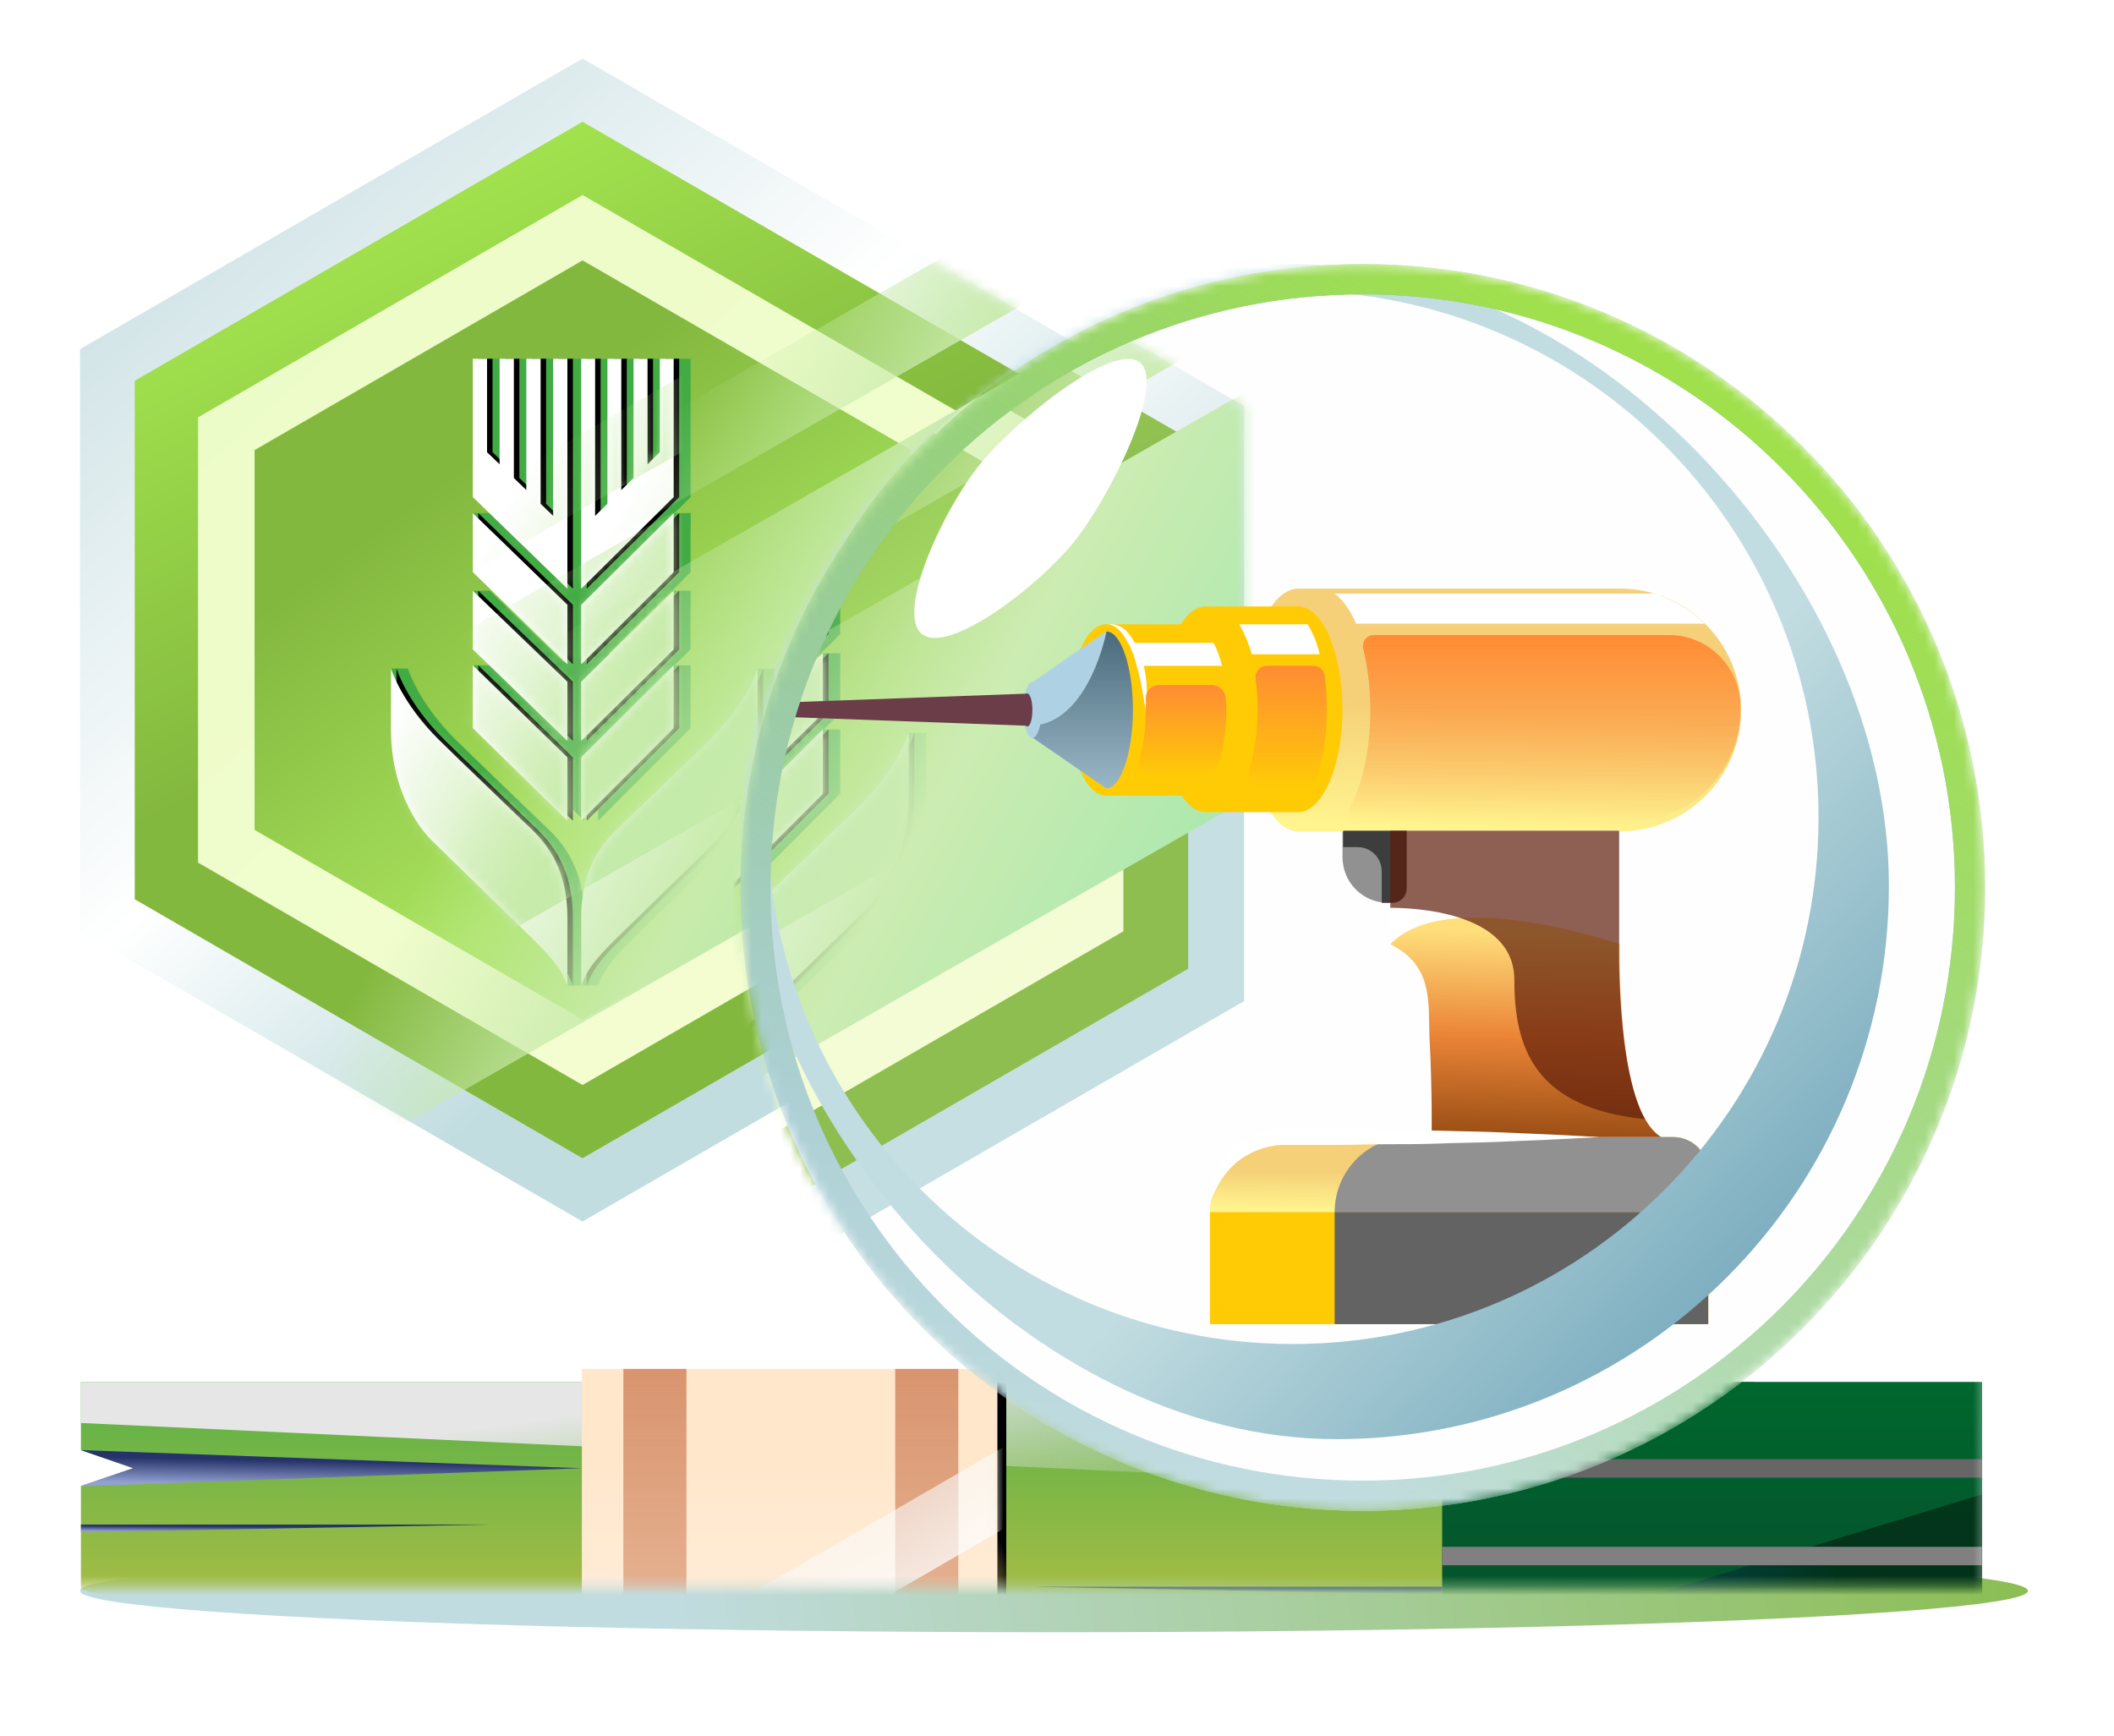 <svg width="218" height="179" viewBox="0 0 218 179" fill="none" xmlns="http://www.w3.org/2000/svg">
<path d="M8.254 36.003L8.254 95.999L60.066 125.965L111.943 95.999L111.943 36.003L60.066 6.037L8.254 36.003Z" fill="url(#paint0_linear_27591_147388)"/>
<path d="M13.895 39.264L13.895 92.735L60.071 119.441L106.306 92.735L106.306 39.264L60.071 12.558L13.895 39.264Z" fill="url(#paint1_linear_27591_147388)"/>
<g filter="url(#filter0_f_27591_147388)">
<path d="M20.422 43.04L20.422 88.956L60.074 111.889L99.776 88.956L99.776 43.04L60.074 20.107L20.422 43.04Z" fill="url(#paint2_linear_27591_147388)"/>
</g>
<g filter="url(#filter1_f_27591_147388)">
<path d="M26.254 46.415L26.254 85.581L60.077 105.143L93.943 85.581L93.943 46.415L60.077 26.853L26.254 46.415Z" fill="url(#paint3_linear_27591_147388)"/>
</g>
<g style="mix-blend-mode:screen">
<path fill-rule="evenodd" clip-rule="evenodd" d="M57.494 51.173H58.187V52.621L57.494 51.953V51.173ZM51.97 46.633L52.458 47.102V36.998H53.264H54.736H56.02H57.494H58.788H60.256H61.681H63.114H64.383H65.814H67.078H68.52H69.784H70.901H71.216V51.263L69.556 52.907H71.224V54.598H71.216V58.999L62.892 67.296V69.115L69.501 62.609H69.304V60.919H71.224V62.609H71.216V66.963L69.552 68.61H71.216H71.224V70.3H71.216V75.087L61.681 84.636V78.103L61.919 77.867H60.011L60.256 78.105V84.636L50.502 75.084V68.61L58.187 76.091V74.397L50.502 66.962V60.921L58.187 68.315V66.488L50.502 59.002V52.916L58.187 60.364V58.705L50.502 51.262V47.332H49.481V36.998H50.502H51.163H51.97V46.633ZM63.114 53.199V51.173H64.383V51.949L63.114 53.199ZM62.892 61.169V59.509L69.304 53.156V54.598H69.519L62.892 61.169ZM62.892 76.898V75.2L69.304 68.855V70.3H69.518L62.892 76.898ZM42.062 72.743V75.235C42.062 81.26 44.713 85.127 46.235 86.637L47.105 87.485C49.601 89.917 56.205 96.355 56.312 96.462C57.286 97.405 57.983 98.129 58.504 98.738V101.635H60.251L60.254 101.642V101.635H61.677V97.746H60.254V94.659C60.254 88.956 57.578 86.453 55.872 84.858C55.717 84.712 55.569 84.574 55.433 84.442C53.948 83.005 52.653 81.76 51.503 80.654L51.503 80.654L51.503 80.654C49.701 78.921 48.258 77.533 47.002 76.291C43.092 72.418 42.062 68.93 42.062 68.93V68.942H40.336V72.743H42.062ZM79.878 75.235V68.93C79.878 68.93 79.868 68.962 79.847 69.024V68.964H78.084V72.468C77.34 73.603 76.318 74.923 74.937 76.291C73.681 77.533 72.238 78.921 70.436 80.654L70.436 80.654C69.287 81.76 67.992 83.005 66.506 84.442C66.37 84.574 66.222 84.712 66.067 84.858C64.361 86.453 61.685 88.956 61.685 94.659V101.642C62.313 100.09 62.806 99.191 65.627 96.462C65.734 96.355 72.331 89.925 74.829 87.49L74.836 87.483L75.704 86.637C77.226 85.127 79.878 81.26 79.878 75.235ZM48.818 68.61H50.501V70.3H48.818V68.61ZM48.818 60.919H50.501V62.609H48.818V60.919ZM48.818 52.907H50.501V54.598H48.818V52.907Z" fill="#42AB44"/>
<path fill-rule="evenodd" clip-rule="evenodd" d="M57.61 53.201L56.316 51.953V36.998H54.842V50.536L53.558 49.292V36.998H52.086V47.876L50.792 46.633V36.998H49.324V51.262L59.078 60.708V36.998H57.61V53.201ZM70.038 58.999L60.503 68.503V62.37L70.038 52.916V58.999ZM70.038 75.087L60.503 84.636V78.103L70.038 68.61V75.087ZM70.038 66.963L60.503 76.398V70.307L70.038 60.921V66.963ZM49.324 75.084L59.078 84.636V78.105L49.324 68.61V75.084ZM67.342 47.877L68.606 46.634V36.998H70.038V51.263L60.503 60.708V36.998H61.936V53.199L63.205 51.949V36.998H64.636V50.537L65.9 49.297V36.998H67.342V47.877ZM49.324 59.002L59.078 68.503V62.37L49.324 52.916V59.002ZM59.078 76.398L49.324 66.962V60.921L59.078 70.306V76.398ZM40.887 68.93V75.235C40.887 81.26 43.538 85.127 45.06 86.637L45.93 87.485C48.426 89.917 55.031 96.355 55.137 96.462C57.958 99.191 58.451 100.09 59.079 101.642V94.659C59.079 88.956 56.403 86.453 54.697 84.858C54.542 84.712 54.395 84.574 54.258 84.442C52.773 83.005 51.478 81.76 50.329 80.654L50.329 80.654C48.526 78.921 47.083 77.533 45.827 76.291C41.917 72.418 40.887 68.93 40.887 68.93ZM78.695 75.235V68.93C78.695 68.93 77.664 72.418 73.754 76.291C72.498 77.533 71.055 78.921 69.253 80.654C68.103 81.76 66.808 83.005 65.323 84.442C65.187 84.574 65.039 84.712 64.884 84.858C63.178 86.453 60.502 88.956 60.502 94.659V101.642C61.13 100.09 61.623 99.191 64.445 96.462C64.551 96.355 71.16 89.913 73.653 87.483C74.083 87.064 74.39 86.765 74.521 86.637C76.043 85.127 78.695 81.26 78.695 75.235Z" fill="black"/>
<path fill-rule="evenodd" clip-rule="evenodd" d="M57.044 53.201L55.749 51.953V36.998H54.275V50.536L52.992 49.292V36.998H51.52V47.876L50.225 46.633V36.998H48.758V51.262L58.511 60.708V36.998H57.044V53.201ZM69.471 58.999L59.937 68.503V62.37L69.471 52.916V58.999ZM69.471 75.087L59.937 84.636V78.103L69.471 68.61V75.087ZM69.471 66.963L59.937 76.398V70.307L69.471 60.921V66.963ZM48.758 75.084L58.511 84.636V78.105L48.758 68.61V75.084ZM66.776 47.877L68.04 46.634V36.998H69.471V51.263L59.937 60.708V36.998H61.37V53.199L62.638 51.949V36.998H64.07V50.537L65.334 49.297V36.998H66.776V47.877ZM48.758 59.002L58.511 68.503V62.37L48.758 52.916V59.002ZM58.511 76.398L48.758 66.962V60.921L58.511 70.306V76.398ZM40.32 68.93V75.235C40.32 81.26 42.972 85.127 44.494 86.637L45.364 87.485C47.859 89.917 54.464 96.355 54.571 96.462C57.392 99.191 57.885 100.09 58.513 101.642V94.659C58.513 88.956 55.837 86.453 54.131 84.858C53.975 84.712 53.828 84.574 53.692 84.442C52.206 83.005 50.911 81.76 49.762 80.654L49.762 80.654C47.96 78.921 46.517 77.533 45.261 76.291C41.351 72.418 40.32 68.93 40.32 68.93ZM78.128 75.235V68.93C78.128 68.93 77.097 72.418 73.188 76.291C71.932 77.533 70.489 78.921 68.686 80.654C67.537 81.76 66.242 83.005 64.757 84.442C64.62 84.574 64.473 84.712 64.318 84.858C62.612 86.453 59.936 88.956 59.936 94.659V101.642C60.564 100.09 61.057 99.191 63.878 96.462C63.984 96.355 70.593 89.913 73.087 87.483C73.516 87.064 73.824 86.765 73.955 86.637C75.477 85.127 78.128 81.26 78.128 75.235Z" fill="white"/>
<mask id="mask0_27591_147388" style="mask-type:alpha" maskUnits="userSpaceOnUse" x="40" y="36" width="39" height="66">
<path fill-rule="evenodd" clip-rule="evenodd" d="M57.044 53.201L55.749 51.953V36.998H54.275V50.536L52.992 49.292V36.998H51.52V47.876L50.225 46.633V36.998H48.758V51.262L58.511 60.708V36.998H57.044V53.201ZM69.471 58.999L59.937 68.503V62.37L69.471 52.916V58.999ZM69.471 75.087L59.937 84.636V78.103L69.471 68.61V75.087ZM69.471 66.963L59.937 76.398V70.307L69.471 60.921V66.963ZM48.758 75.084L58.511 84.636V78.105L48.758 68.61V75.084ZM66.776 47.877L68.04 46.634V36.998H69.471V51.263L59.937 60.708V36.998H61.37V53.199L62.638 51.949V36.998H64.07V50.537L65.334 49.297V36.998H66.776V47.877ZM48.758 59.002L58.511 68.503V62.37L48.758 52.916V59.002ZM58.511 76.398L48.758 66.962V60.921L58.511 70.306V76.398ZM40.32 68.93V75.235C40.32 81.26 42.972 85.127 44.494 86.637L45.364 87.485C47.859 89.917 54.464 96.355 54.571 96.462C57.392 99.191 57.885 100.09 58.513 101.642V94.659C58.513 88.956 55.837 86.453 54.131 84.858C53.975 84.712 53.828 84.574 53.692 84.442C52.206 83.005 50.911 81.76 49.762 80.654L49.762 80.654C47.96 78.921 46.517 77.533 45.261 76.291C41.351 72.418 40.32 68.93 40.32 68.93ZM78.128 75.235V68.93C78.128 68.93 77.097 72.418 73.188 76.291C71.932 77.533 70.489 78.921 68.686 80.654C67.537 81.76 66.242 83.005 64.757 84.442C64.62 84.574 64.473 84.712 64.318 84.858C62.612 86.453 59.936 88.956 59.936 94.659V101.642C60.564 100.09 61.057 99.191 63.878 96.462C63.984 96.355 70.593 89.913 73.087 87.483C73.516 87.064 73.824 86.765 73.955 86.637C75.477 85.127 78.128 81.26 78.128 75.235Z" fill="#42AB44"/>
</mask>
<g mask="url(#mask0_27591_147388)">
<path fill-rule="evenodd" clip-rule="evenodd" d="M92.524 26.084L7.18 74.868L10.548 80.779L95.892 31.995L92.524 26.084ZM92.658 39.521L7.313 88.305L21.747 113.638L107.091 64.853L92.658 39.521Z" fill="url(#paint4_linear_27591_147388)"/>
</g>
</g>
<mask id="mask1_27591_147388" style="mask-type:alpha" maskUnits="userSpaceOnUse" x="8" y="6" width="104" height="120">
<path d="M8.254 36.003L8.254 95.999L60.066 125.965L111.943 95.999L111.943 36.003L60.066 6.037L8.254 36.003Z" fill="url(#paint5_linear_27591_147388)"/>
</mask>
<g mask="url(#mask1_27591_147388)">
<g style="mix-blend-mode:screen">
<path fill-rule="evenodd" clip-rule="evenodd" d="M116.148 15.713L11.645 75.449L15.769 82.687L120.272 22.951L116.148 15.713ZM116.304 32.168L11.801 91.904L29.475 122.923L133.978 63.187L116.304 32.168Z" fill="url(#paint6_linear_27591_147388)"/>
</g>
</g>
<ellipse cx="108.689" cy="164.054" rx="100.431" ry="4.267" fill="url(#paint7_linear_27591_147388)"/>
<mask id="mask2_27591_147388" style="mask-type:alpha" maskUnits="userSpaceOnUse" x="0" y="133" width="205" height="31">
<rect x="0.805" y="133.836" width="203.902" height="29.802" fill="#D9D9D9"/>
</mask>
<g mask="url(#mask2_27591_147388)">
<path d="M8.344 142.51V149.539L13.736 151.404L8.344 153.234V163.886L10.644 164.675L8.344 165.464V209.722H180.859V142.51H8.344Z" fill="url(#paint8_linear_27591_147388)"/>
<path d="M204.403 209.722H148.719V184.258L152.565 182.393L148.719 180.527V142.51H204.403V169.334L200.976 170.312L204.403 170.875V209.722Z" fill="url(#paint9_linear_27591_147388)"/>
<path d="M158.468 141.648H102.82V142.807H158.468V141.648Z" fill="url(#paint10_linear_27591_147388)"/>
<g style="mix-blend-mode:hard-light">
<path d="M148.722 142.51H8.344V146.742L148.722 153.269V142.51Z" fill="url(#paint11_linear_27591_147388)"/>
</g>
<path d="M103.77 210.583L103.77 141.648H101.864L101.864 210.583H103.77Z" fill="url(#paint12_linear_27591_147388)"/>
<g style="mix-blend-mode:multiply">
<path d="M8.344 149.541L13.736 151.406L8.344 153.235V153.271L60.001 151.406L8.344 149.541Z" fill="url(#paint13_linear_27591_147388)"/>
</g>
<g style="mix-blend-mode:multiply">
<path d="M8.344 158.004V157.215H50.547L8.344 158.004Z" fill="url(#paint14_linear_27591_147388)"/>
</g>
<g style="mix-blend-mode:multiply">
<path d="M148.722 164.424V163.635H106.555L148.722 164.424Z" fill="url(#paint15_linear_27591_147388)"/>
</g>
<path d="M102.854 141.168H60.004V210.546H102.854V141.168Z" fill="url(#paint16_linear_27591_147388)"/>
<path d="M70.788 141.168H64.281V210.546H70.788V141.168Z" fill="url(#paint17_linear_27591_147388)"/>
<path d="M98.823 141.168H92.316V210.546H98.823V141.168Z" fill="url(#paint18_linear_27591_147388)"/>
<g opacity="0.4">
<path d="M204.403 154.096L148.719 171.132V180.529L152.565 182.394L148.719 184.259V209.724H204.403V170.84L201.04 170.26L204.403 169.295V154.096Z" fill="black"/>
<path d="M204.403 154.096L148.719 171.132V180.529L152.565 182.394L148.719 184.259V209.724H204.403V170.84L201.04 170.26L204.403 169.295V154.096Z" fill="url(#paint19_linear_27591_147388)"/>
</g>
<mask id="mask3_27591_147388" style="mask-type:alpha" maskUnits="userSpaceOnUse" x="60" y="140" width="43" height="71">
<path d="M102.85 140.645H60V210.547H102.85V140.645Z" fill="url(#paint20_linear_27591_147388)"/>
</mask>
<g mask="url(#mask3_27591_147388)">
<rect width="262.759" height="7.302" transform="matrix(0.865 -0.501 0.5 0.866 -52.344 239.48)" fill="url(#paint21_linear_27591_147388)"/>
<rect width="262.759" height="48.916" transform="matrix(0.865 -0.501 0.5 0.866 -48.312 252.281)" fill="url(#paint22_linear_27591_147388)"/>
</g>
<g style="mix-blend-mode:multiply">
<path d="M204.367 159.512H148.719V161.413H204.367V159.512Z" fill="#808080"/>
</g>
<g style="mix-blend-mode:multiply">
<path d="M204.367 150.475H148.719V152.375H204.367V150.475Z" fill="#666666"/>
</g>
</g>
<mask id="mask4_27591_147388" style="mask-type:alpha" maskUnits="userSpaceOnUse" x="76" y="27" width="129" height="129">
<ellipse cx="140.527" cy="91.519" rx="64.18" ry="64.284" fill="#D9D9D9"/>
</mask>
<g mask="url(#mask4_27591_147388)">
<ellipse cx="140.527" cy="91.519" rx="64.18" ry="64.284" fill="white"/>
<path d="M22.25 41.878L22.25 103.237L75.238 133.883L128.294 103.237L128.294 41.878L75.238 11.232L22.25 41.878Z" fill="url(#paint23_linear_27591_147388)"/>
<path d="M28.016 45.215L28.016 99.9L75.241 127.213L122.526 99.9L122.526 45.215L75.241 17.902L28.016 45.215Z" fill="url(#paint24_linear_27591_147388)"/>
<g filter="url(#filter2_f_27591_147388)">
<path d="M34.691 49.08L34.691 96.039L75.244 119.492L115.848 96.039L115.848 49.08L75.244 25.627L34.691 49.08Z" fill="url(#paint25_linear_27591_147388)"/>
</g>
<g filter="url(#filter3_f_27591_147388)">
<path d="M40.656 52.531L40.656 92.586L75.247 112.592L109.882 92.586L109.882 52.531L75.247 32.525L40.656 52.531Z" fill="url(#paint26_linear_27591_147388)"/>
</g>
<g style="mix-blend-mode:screen">
<path fill-rule="evenodd" clip-rule="evenodd" d="M72.609 57.392H73.317V58.871L72.609 58.189V57.392ZM66.96 52.748L67.46 53.228V42.895H68.284H69.789H71.102H72.609H73.933H75.434H76.894H78.359H79.656H81.12H82.413H83.888H85.18H86.322H86.644V57.483L84.945 59.167H86.655V60.895H86.644V65.395L78.129 73.883V75.743L84.89 69.088H84.692V67.359H86.655V69.088H86.644V73.54L84.943 75.224H86.644H86.655V76.953H86.644V81.848L76.894 91.614V84.933L77.136 84.691H75.184L75.434 84.934V91.614L65.459 81.845V76.953H63.74V75.224H65.459H65.461V75.226L73.317 82.874V81.141L65.459 73.538V69.088H63.74V67.359H65.461V67.362L73.317 74.922V73.053L65.459 65.398V60.895H63.74V59.167H65.461V59.175L73.317 66.79V65.093L65.459 57.482V53.463H64.416V42.895H65.459H66.137H66.96V52.748ZM78.359 59.463V57.392H79.656V58.185L78.359 59.463ZM78.129 67.617V65.919L84.692 59.418V60.895H84.908L78.129 67.617ZM78.129 83.702V81.966L84.692 75.472V76.953H84.908L78.129 83.702ZM56.828 79.45V82.001C56.828 88.163 59.54 92.118 61.096 93.662L61.992 94.535L62.009 94.552L62.015 94.558L62.018 94.561L62.033 94.575C64.62 97.096 71.294 103.601 71.402 103.71C72.398 104.674 73.111 105.414 73.643 106.037V108.999H75.43L75.433 109.008V108.999H76.888V105.022H75.433V101.866C75.433 96.034 72.697 93.474 70.952 91.842C70.793 91.694 70.643 91.553 70.503 91.418C68.985 89.948 67.661 88.675 66.486 87.545L66.484 87.544C64.641 85.771 63.165 84.351 61.881 83.082C57.882 79.12 56.828 75.553 56.828 75.553V75.563H55.062V79.45H56.828ZM95.5 82.001V75.553C95.5 75.553 95.49 75.589 95.467 75.657V75.587H93.663V79.176C92.902 80.336 91.858 81.684 90.448 83.082C89.164 84.35 87.689 85.769 85.847 87.541L85.846 87.542L85.845 87.543L85.845 87.543L85.844 87.544L85.844 87.544L85.842 87.546L85.84 87.547L85.838 87.549L85.838 87.55C84.664 88.679 83.342 89.951 81.825 91.418C81.686 91.553 81.535 91.694 81.376 91.842L81.376 91.842C79.632 93.474 76.895 96.034 76.895 101.866V109.008C77.537 107.421 78.041 106.501 80.927 103.71C81.035 103.601 87.79 97.018 90.342 94.53L91.232 93.662C92.788 92.118 95.5 88.163 95.5 82.001Z" fill="#42AB44"/>
<path fill-rule="evenodd" clip-rule="evenodd" d="M72.725 59.465L71.401 58.189V42.895H69.893V56.74L68.58 55.468V42.895H67.075V54.02L65.751 52.748V42.895H64.25V57.482L74.225 67.143V42.895H72.725V59.465ZM85.433 65.395L75.681 75.115V68.842L85.433 59.173V65.395ZM85.433 81.848L75.681 91.614V84.933L85.433 75.224V81.848ZM85.433 73.54L75.681 83.189V76.96L85.433 67.361V73.54ZM64.25 81.845L74.225 91.614V84.934L64.25 75.224V81.845ZM82.676 54.021L83.969 52.749V42.895H85.433V57.483L75.681 67.143V42.895H77.147V59.463L78.444 58.185V42.895H79.908V56.741L81.201 55.473V42.895H82.676V54.021ZM64.25 65.398L74.225 75.115V68.842L64.25 59.173V65.398ZM74.225 83.189L64.25 73.538V67.361L74.225 76.959V83.189ZM55.621 75.553V82.001C55.621 88.163 58.333 92.118 59.889 93.662L60.787 94.537C63.344 97.03 70.086 103.601 70.195 103.71C73.08 106.501 73.584 107.421 74.226 109.008V101.866C74.226 96.034 71.49 93.474 69.745 91.842C69.586 91.694 69.436 91.553 69.296 91.418C67.778 89.949 66.454 88.675 65.279 87.545L65.278 87.544C63.434 85.771 61.958 84.351 60.674 83.082C56.675 79.12 55.621 75.553 55.621 75.553ZM94.288 82.001V75.553C94.288 75.553 93.234 79.12 89.236 83.082C87.951 84.351 86.475 85.771 84.632 87.544C83.457 88.674 82.132 89.948 80.613 91.418C80.474 91.553 80.323 91.694 80.164 91.842C78.42 93.474 75.683 96.034 75.683 101.866V109.008C76.325 107.421 76.829 106.501 79.715 103.71C79.823 103.601 86.578 97.018 89.13 94.53C89.57 94.101 89.886 93.793 90.02 93.662C91.576 92.118 94.288 88.163 94.288 82.001Z" fill="black"/>
<path fill-rule="evenodd" clip-rule="evenodd" d="M72.147 59.465L70.823 58.189V42.895H69.315V56.74L68.002 55.468V42.895H66.497V54.02L65.173 52.748V42.895H63.672V57.482L73.647 67.143V42.895H72.147V59.465ZM84.854 65.395L75.103 75.115V68.842L84.854 59.173V65.395ZM84.854 81.848L75.103 91.614V84.933L84.854 75.224V81.848ZM84.854 73.54L75.103 83.189V76.96L84.854 67.361V73.54ZM63.672 81.845L73.647 91.614V84.934L63.672 75.224V81.845ZM82.097 54.021L83.39 52.749V42.895H84.854V57.483L75.103 67.143V42.895H76.569V59.463L77.866 58.185V42.895H79.33V56.741L80.623 55.473V42.895H82.097V54.021ZM63.672 65.398L73.647 75.115V68.842L63.672 59.173V65.398ZM73.647 83.189L63.672 73.538V67.361L73.647 76.959V83.189ZM55.043 75.553V82.001C55.043 88.163 57.755 92.118 59.311 93.662L60.208 94.537C62.766 97.03 69.508 103.601 69.617 103.71C72.502 106.501 73.006 107.421 73.648 109.008V101.866C73.648 96.034 70.912 93.474 69.167 91.842C69.008 91.694 68.858 91.553 68.718 91.418C67.2 89.949 65.876 88.675 64.701 87.545L64.699 87.544C62.856 85.771 61.38 84.351 60.096 83.082C56.097 79.12 55.043 75.553 55.043 75.553ZM93.71 82.001V75.553C93.71 75.553 92.656 79.12 88.658 83.082C87.373 84.351 85.897 85.771 84.054 87.544C82.879 88.674 81.554 89.948 80.035 91.418C79.896 91.553 79.745 91.694 79.586 91.842C77.842 93.474 75.105 96.034 75.105 101.866V109.008C75.747 107.421 76.251 106.501 79.137 103.71C79.245 103.601 85.999 97.018 88.552 94.53C88.992 94.101 89.308 93.793 89.442 93.662C90.998 92.118 93.71 88.163 93.71 82.001Z" fill="white"/>
<mask id="mask5_27591_147388" style="mask-type:alpha" maskUnits="userSpaceOnUse" x="55" y="42" width="39" height="68">
<path fill-rule="evenodd" clip-rule="evenodd" d="M72.147 59.465L70.823 58.189V42.895H69.315V56.74L68.002 55.468V42.895H66.497V54.02L65.173 52.748V42.895H63.672V57.482L73.647 67.143V42.895H72.147V59.465ZM84.854 65.395L75.103 75.115V68.842L84.854 59.173V65.395ZM84.854 81.848L75.103 91.614V84.933L84.854 75.224V81.848ZM84.854 73.54L75.103 83.189V76.96L84.854 67.361V73.54ZM63.672 81.845L73.647 91.614V84.934L63.672 75.224V81.845ZM82.097 54.021L83.39 52.749V42.895H84.854V57.483L75.103 67.143V42.895H76.569V59.463L77.866 58.185V42.895H79.33V56.741L80.623 55.473V42.895H82.097V54.021ZM63.672 65.398L73.647 75.115V68.842L63.672 59.173V65.398ZM73.647 83.189L63.672 73.538V67.361L73.647 76.959V83.189ZM55.043 75.553V82.001C55.043 88.163 57.755 92.118 59.311 93.662L60.208 94.537C62.766 97.03 69.508 103.601 69.617 103.71C72.502 106.501 73.006 107.421 73.648 109.008V101.866C73.648 96.034 70.912 93.474 69.167 91.842C69.008 91.694 68.858 91.553 68.718 91.418C67.2 89.949 65.876 88.675 64.701 87.545L64.699 87.544C62.856 85.771 61.38 84.351 60.096 83.082C56.097 79.12 55.043 75.553 55.043 75.553ZM93.71 82.001V75.553C93.71 75.553 92.656 79.12 88.658 83.082C87.373 84.351 85.897 85.771 84.054 87.544C82.879 88.674 81.554 89.948 80.035 91.418C79.896 91.553 79.745 91.694 79.586 91.842C77.842 93.474 75.105 96.034 75.105 101.866V109.008C75.747 107.421 76.251 106.501 79.137 103.71C79.245 103.601 85.999 97.018 88.552 94.53C88.992 94.101 89.308 93.793 89.442 93.662C90.998 92.118 93.71 88.163 93.71 82.001Z" fill="#42AB44"/>
</mask>
<g mask="url(#mask5_27591_147388)">
<path fill-rule="evenodd" clip-rule="evenodd" d="M108.435 31.732L21.152 81.624L24.597 87.67L111.879 37.778L108.435 31.732ZM108.568 45.476L21.286 95.368L36.047 121.275L123.329 71.383L108.568 45.476Z" fill="url(#paint27_linear_27591_147388)"/>
</g>
</g>
<mask id="mask6_27591_147388" style="mask-type:alpha" maskUnits="userSpaceOnUse" x="22" y="11" width="107" height="123">
<path d="M22.25 41.878L22.25 103.237L75.238 133.883L128.294 103.237L128.294 41.878L75.238 11.232L22.25 41.878Z" fill="url(#paint28_linear_27591_147388)"/>
</mask>
<g mask="url(#mask6_27591_147388)">
<g style="mix-blend-mode:screen">
<path fill-rule="evenodd" clip-rule="evenodd" d="M132.599 21.131L25.723 82.223L29.94 89.626L136.816 28.533L132.599 21.131ZM132.762 37.959L25.886 99.051L43.961 130.775L150.837 69.682L132.762 37.959Z" fill="url(#paint29_linear_27591_147388)"/>
</g>
</g>
<g filter="url(#filter4_b_27591_147388)">
<ellipse cx="140.527" cy="91.519" rx="64.18" ry="64.284" fill="#F2F2F2" fill-opacity="0.1"/>
</g>
<path fill-rule="evenodd" clip-rule="evenodd" d="M133.887 60.701H167.044C167.045 60.701 167.045 60.701 167.045 60.701C173.948 60.701 179.543 66.306 179.543 73.22C179.543 80.134 173.948 85.738 167.045 85.738C167.045 85.738 167.045 85.738 167.044 85.738H134.108H133.887C130.946 85.738 128.594 80.142 128.594 73.22C128.594 66.298 130.946 60.701 133.887 60.701Z" fill="url(#paint30_linear_27591_147388)"/>
<path d="M133.885 62.541H124.328C121.828 62.541 119.77 67.328 119.77 73.145C119.77 78.963 121.828 83.749 124.328 83.749C124.401 83.749 124.475 83.749 124.548 83.749H133.665C133.738 83.749 133.812 83.749 133.885 83.749C136.385 83.749 138.443 78.963 138.443 73.145C138.443 67.328 136.385 62.541 133.885 62.541Z" fill="#FFCB05"/>
<path d="M127.787 73.219C127.787 68.58 126.243 64.825 124.331 64.457V64.383H114.039C111.98 64.383 110.289 68.359 110.289 73.219C110.289 78.08 111.98 82.056 114.039 82.056C114.112 82.056 114.112 82.056 114.112 82.056H123.89C123.964 82.056 123.964 82.056 124.037 82.056C124.111 82.056 124.111 82.056 124.184 82.056H124.331C126.243 81.614 127.787 77.859 127.787 73.219Z" fill="#FFCB05"/>
<path d="M176.16 124.988H124.77C124.77 120.717 128.225 117.256 132.489 117.256H172.557C174.542 117.256 176.16 118.876 176.16 120.864V124.988Z" fill="url(#paint31_linear_27591_147388)"/>
<path d="M176.16 124.988H124.77V136.55H176.16V124.988Z" fill="#FFCB05"/>
<path d="M176.157 124.988H137.633C137.633 120.717 141.088 117.256 145.352 117.256H172.555C174.54 117.256 176.157 118.876 176.157 120.864V124.988Z" fill="#919191"/>
<path d="M176.157 124.988H137.633V136.55H176.157V124.988Z" fill="#636363"/>
<path d="M167.044 85.664H143.371V97.373H167.044V85.664Z" fill="white"/>
<path d="M171.308 117.257H147.635C147.635 117.257 147.709 112.323 147.415 107.095C147.268 103.413 147.856 99.583 143.371 97.374C149.253 91.189 167.044 97.374 167.044 97.374C167.044 97.374 166.53 114.385 171.308 117.257Z" fill="url(#paint32_linear_27591_147388)"/>
<path d="M114.037 65.119L106.465 70.347V76.091L114.037 81.246C115.508 81.246 116.758 77.638 116.758 73.146C116.758 68.728 115.581 65.119 114.037 65.119Z" fill="#AFD1E4"/>
<path d="M114.108 81.32C115.578 81.246 116.828 77.638 116.828 73.219C116.828 68.728 115.578 65.119 114.108 65.119C114.108 65.119 112.343 74.398 106.535 74.84V76.091L114.108 81.32C114.034 81.32 114.034 81.32 114.108 81.32Z" fill="url(#paint33_linear_27591_147388)"/>
<path d="M106.464 76.09C106.991 76.09 107.419 74.804 107.419 73.218C107.419 71.632 106.991 70.346 106.464 70.346C105.936 70.346 105.508 71.632 105.508 73.218C105.508 74.804 105.936 76.09 106.464 76.09Z" fill="#AFD1E4"/>
<path d="M114.328 64.382C114.769 64.309 115.21 64.456 115.651 64.677C116.019 64.898 116.387 65.266 116.607 65.634C117.122 66.371 117.489 67.181 117.784 68.064C118.298 69.758 118.372 71.525 118.151 73.219L117.71 70.715C117.563 69.905 117.342 69.095 117.122 68.285C116.901 67.475 116.607 66.739 116.166 66.002C115.725 65.266 115.21 64.53 114.328 64.382Z" fill="white"/>
<path d="M105.948 74.915C106.232 74.915 106.463 74.156 106.463 73.221C106.463 72.286 106.232 71.527 105.948 71.527C105.664 71.527 105.434 72.286 105.434 73.221C105.434 74.156 105.664 74.915 105.948 74.915Z" fill="#6B3D49"/>
<path d="M81.688 73.957L105.949 74.841V71.527L81.688 72.411V73.957Z" fill="#6B3D49"/>
<path d="M143.147 93.102C140.5 93.102 138.441 90.967 138.441 88.389V85.738H144.985V91.335C144.985 92.292 144.176 93.102 143.147 93.102Z" fill="#919191"/>
<path d="M138.441 87.358H139.985C141.382 87.358 142.485 88.462 142.485 89.862V93.102H143.588C144.396 93.102 145.058 92.439 145.058 91.629V85.664H138.515V87.358H138.441Z" fill="#3D3D3D"/>
<g style="mix-blend-mode:multiply" opacity="0.7">
<path d="M167.044 85.664H143.371V93.617C145.503 93.617 156.163 93.912 156.163 101.055C156.163 108.124 158.296 114.236 169.618 115.414C166.677 110.112 166.971 97.373 166.971 97.373V85.664H167.044Z" fill="#5E1C0A"/>
</g>
<path d="M124.769 124.106C124.621 122.265 125.357 120.276 126.754 118.877C128.077 117.405 130.062 116.521 132.12 116.447C132.415 116.447 132.635 116.447 132.856 116.447H133.517H134.914H137.634C139.472 116.447 141.31 116.447 143.075 116.521C144.913 116.521 146.751 116.595 148.515 116.595C150.353 116.668 152.191 116.668 153.956 116.742C157.632 116.889 161.234 117.036 164.91 117.257C161.234 117.478 157.632 117.625 153.956 117.773C152.118 117.846 150.28 117.846 148.515 117.92C146.677 117.994 144.839 117.994 143.075 117.994C141.237 117.994 139.399 118.067 137.634 118.067H134.914H133.517H132.856C132.635 118.067 132.415 118.067 132.194 118.067C130.577 118.141 128.959 118.73 127.636 119.761C126.312 120.866 125.357 122.338 124.769 124.106Z" fill="white"/>
<path d="M167.631 84.855C173.88 84.855 179.174 79.995 179.468 73.809C179.468 73.589 179.468 73.441 179.468 73.22C179.468 72.926 179.468 72.631 179.468 72.337C179.174 68.507 176.012 65.488 172.116 65.488H141.679C140.943 65.488 140.429 66.151 140.576 66.887C141.017 68.728 141.311 70.864 141.311 73.22C141.311 77.27 140.502 80.879 139.253 83.162C138.811 83.898 139.4 84.855 140.208 84.855H167.631Z" fill="url(#paint34_linear_27591_147388)"/>
<path d="M134.473 81.32C134.988 81.32 135.429 81.026 135.576 80.584C136.385 78.669 136.826 76.092 136.826 73.22C136.826 71.968 136.752 70.79 136.605 69.685C136.532 69.096 136.017 68.654 135.429 68.654H130.65C129.915 68.654 129.4 69.317 129.474 69.98C129.621 71.011 129.694 72.042 129.694 73.146C129.694 75.65 129.327 77.859 128.739 79.7C128.518 80.436 129.033 81.247 129.842 81.247H134.473V81.32Z" fill="url(#paint35_linear_27591_147388)"/>
<path d="M124.183 80.068C124.771 80.068 125.285 79.7 125.506 79.185C126.094 77.638 126.462 75.503 126.462 73.22C126.462 72.778 126.462 72.41 126.388 71.968C126.315 71.232 125.727 70.643 124.991 70.643H119.551C118.742 70.643 118.081 71.305 118.154 72.115C118.154 72.484 118.154 72.852 118.154 73.22C118.154 75.135 117.933 76.828 117.492 78.301C117.198 79.185 117.86 80.142 118.816 80.142H124.183V80.068Z" fill="url(#paint36_linear_27591_147388)"/>
<path d="M125.14 66.297H116.832C117.2 66.96 117.494 67.77 117.714 68.653H126.022C125.801 67.77 125.507 66.96 125.14 66.297Z" fill="white"/>
<path d="M134.839 64.383H127.781C128.296 65.193 128.737 66.297 129.105 67.476H136.089C135.795 66.224 135.354 65.193 134.839 64.383Z" fill="white"/>
<path d="M170.643 61.217H137.633C138.442 61.806 139.25 62.91 139.838 64.31H175.789C174.393 62.91 172.628 61.88 170.643 61.217Z" fill="white"/>
<g filter="url(#filter5_f_27591_147388)">
<path fill-rule="evenodd" clip-rule="evenodd" d="M133.319 138.598C163.259 138.598 187.53 114.287 187.53 84.299C187.53 54.31 163.259 29.999 133.319 29.999C103.379 29.999 79.108 54.31 79.108 84.299C79.108 114.287 103.379 138.598 133.319 138.598ZM137.815 148.41C169.279 148.41 194.786 122.861 194.786 91.346C194.786 59.83 164.784 27.234 133.319 27.234C101.855 27.234 76.348 52.783 76.348 84.299C76.348 115.814 106.35 148.41 137.815 148.41Z" fill="url(#paint37_linear_27591_147388)"/>
</g>
<g filter="url(#filter6_f_27591_147388)">
<path fill-rule="evenodd" clip-rule="evenodd" d="M140.527 152.688C174.256 152.688 201.598 125.302 201.598 91.519C201.598 57.736 174.256 30.349 140.527 30.349C106.799 30.349 79.457 57.736 79.457 91.519C79.457 125.302 106.799 152.688 140.527 152.688ZM140.527 155.803C175.973 155.803 204.707 127.022 204.707 91.519C204.707 56.015 175.973 27.234 140.527 27.234C105.082 27.234 76.348 56.015 76.348 91.519C76.348 127.022 105.082 155.803 140.527 155.803Z" fill="url(#paint38_linear_27591_147388)"/>
<path fill-rule="evenodd" clip-rule="evenodd" d="M140.527 152.688C174.256 152.688 201.598 125.302 201.598 91.519C201.598 57.736 174.256 30.349 140.527 30.349C106.799 30.349 79.457 57.736 79.457 91.519C79.457 125.302 106.799 152.688 140.527 152.688ZM140.527 155.803C175.973 155.803 204.707 127.022 204.707 91.519C204.707 56.015 175.973 27.234 140.527 27.234C105.082 27.234 76.348 56.015 76.348 91.519C76.348 127.022 105.082 155.803 140.527 155.803Z" fill="url(#paint39_linear_27591_147388)"/>
</g>
<path d="M110.751 55.883C107.003 60.55 97.771 67.553 95.067 65.375C92.364 63.198 97.213 52.664 100.961 47.996C104.709 43.328 114.844 35.201 117.547 37.379C120.251 39.557 114.499 51.215 110.751 55.883Z" fill="white"/>
</g>
<defs>
<filter id="filter0_f_27591_147388" x="19.567" y="19.253" width="81.064" height="93.49" filterUnits="userSpaceOnUse" color-interpolation-filters="sRGB">
<feFlood flood-opacity="0" result="BackgroundImageFix"/>
<feBlend mode="normal" in="SourceGraphic" in2="BackgroundImageFix" result="shape"/>
<feGaussianBlur stdDeviation="0.427" result="effect1_foregroundBlur_27591_147388"/>
</filter>
<filter id="filter1_f_27591_147388" x="24.545" y="25.145" width="71.105" height="81.707" filterUnits="userSpaceOnUse" color-interpolation-filters="sRGB">
<feFlood flood-opacity="0" result="BackgroundImageFix"/>
<feBlend mode="normal" in="SourceGraphic" in2="BackgroundImageFix" result="shape"/>
<feGaussianBlur stdDeviation="0.854" result="effect1_foregroundBlur_27591_147388"/>
</filter>
<filter id="filter2_f_27591_147388" x="33.837" y="24.773" width="82.865" height="95.574" filterUnits="userSpaceOnUse" color-interpolation-filters="sRGB">
<feFlood flood-opacity="0" result="BackgroundImageFix"/>
<feBlend mode="normal" in="SourceGraphic" in2="BackgroundImageFix" result="shape"/>
<feGaussianBlur stdDeviation="0.427" result="effect1_foregroundBlur_27591_147388"/>
</filter>
<filter id="filter3_f_27591_147388" x="38.947" y="30.817" width="72.644" height="83.484" filterUnits="userSpaceOnUse" color-interpolation-filters="sRGB">
<feFlood flood-opacity="0" result="BackgroundImageFix"/>
<feBlend mode="normal" in="SourceGraphic" in2="BackgroundImageFix" result="shape"/>
<feGaussianBlur stdDeviation="0.854" result="effect1_foregroundBlur_27591_147388"/>
</filter>
<filter id="filter4_b_27591_147388" x="72.076" y="22.962" width="136.904" height="137.113" filterUnits="userSpaceOnUse" color-interpolation-filters="sRGB">
<feFlood flood-opacity="0" result="BackgroundImageFix"/>
<feGaussianBlur in="BackgroundImageFix" stdDeviation="2.136"/>
<feComposite in2="SourceAlpha" operator="in" result="effect1_backgroundBlur_27591_147388"/>
<feBlend mode="normal" in="SourceGraphic" in2="effect1_backgroundBlur_27591_147388" result="shape"/>
</filter>
<filter id="filter5_f_27591_147388" x="74.212" y="25.098" width="122.71" height="125.448" filterUnits="userSpaceOnUse" color-interpolation-filters="sRGB">
<feFlood flood-opacity="0" result="BackgroundImageFix"/>
<feBlend mode="normal" in="SourceGraphic" in2="BackgroundImageFix" result="shape"/>
<feGaussianBlur stdDeviation="1.068" result="effect1_foregroundBlur_27591_147388"/>
</filter>
<filter id="filter6_f_27591_147388" x="74.212" y="25.098" width="132.631" height="132.84" filterUnits="userSpaceOnUse" color-interpolation-filters="sRGB">
<feFlood flood-opacity="0" result="BackgroundImageFix"/>
<feBlend mode="normal" in="SourceGraphic" in2="BackgroundImageFix" result="shape"/>
<feGaussianBlur stdDeviation="1.068" result="effect1_foregroundBlur_27591_147388"/>
</filter>
<linearGradient id="paint0_linear_27591_147388" x1="8.254" y1="36.003" x2="79.024" y2="117.972" gradientUnits="userSpaceOnUse">
<stop stop-color="#D3E5E8"/>
<stop offset="0.446" stop-color="white"/>
<stop offset="0.805" stop-color="#C1DDE0"/>
</linearGradient>
<linearGradient id="paint1_linear_27591_147388" x1="53.853" y1="66" x2="33.577" y2="24.161" gradientUnits="userSpaceOnUse">
<stop stop-color="#83B83E"/>
<stop offset="1" stop-color="#A2E34E"/>
</linearGradient>
<linearGradient id="paint2_linear_27591_147388" x1="24.005" y1="23.018" x2="91.125" y2="97.438" gradientUnits="userSpaceOnUse">
<stop stop-color="#EBFCC6"/>
<stop offset="1" stop-color="#F4FDD1"/>
</linearGradient>
<linearGradient id="paint3_linear_27591_147388" x1="42.147" y1="52.141" x2="65.286" y2="84.006" gradientUnits="userSpaceOnUse">
<stop stop-color="#83B83E"/>
<stop offset="1" stop-color="#A9E35E"/>
</linearGradient>
<linearGradient id="paint4_linear_27591_147388" x1="90.97" y1="91.629" x2="44.549" y2="66.011" gradientUnits="userSpaceOnUse">
<stop stop-color="#93E5A3"/>
<stop offset="0.604" stop-color="#C8EBAB"/>
<stop offset="1" stop-color="#C8EBAB" stop-opacity="0"/>
</linearGradient>
<linearGradient id="paint5_linear_27591_147388" x1="8.254" y1="36.003" x2="79.024" y2="117.972" gradientUnits="userSpaceOnUse">
<stop stop-color="#D3E5E8"/>
<stop offset="0.446" stop-color="white"/>
<stop offset="0.805" stop-color="#C1DDE0"/>
</linearGradient>
<linearGradient id="paint6_linear_27591_147388" x1="114.239" y1="95.973" x2="57.398" y2="64.607" gradientUnits="userSpaceOnUse">
<stop stop-color="#93E5A3"/>
<stop offset="0.604" stop-color="#C8EBAB"/>
<stop offset="1" stop-color="#C8EBAB" stop-opacity="0"/>
</linearGradient>
<linearGradient id="paint7_linear_27591_147388" x1="226.668" y1="137.689" x2="67.815" y2="162.244" gradientUnits="userSpaceOnUse">
<stop stop-color="#83B93E"/>
<stop offset="1" stop-color="#C1DCE0"/>
</linearGradient>
<linearGradient id="paint8_linear_27591_147388" x1="94.602" y1="142.51" x2="94.602" y2="209.722" gradientUnits="userSpaceOnUse">
<stop stop-color="#59B148"/>
<stop offset="0.708" stop-color="#FFCA42"/>
<stop offset="1" stop-color="#FEF6B8"/>
</linearGradient>
<linearGradient id="paint9_linear_27591_147388" x1="176.561" y1="142.51" x2="176.561" y2="209.722" gradientUnits="userSpaceOnUse">
<stop stop-color="#00672D"/>
<stop offset="0.958" stop-color="#0E2B2B"/>
</linearGradient>
<linearGradient id="paint10_linear_27591_147388" x1="119.49" y1="142.113" x2="153.691" y2="143.971" gradientUnits="userSpaceOnUse">
<stop/>
<stop offset="1" stop-color="#54273D"/>
</linearGradient>
<linearGradient id="paint11_linear_27591_147388" x1="102.957" y1="139.692" x2="105.63" y2="158.612" gradientUnits="userSpaceOnUse">
<stop stop-color="#E6E6E6"/>
<stop offset="1" stop-color="#E6E6E6" stop-opacity="0"/>
</linearGradient>
<linearGradient id="paint12_linear_27591_147388" x1="98.561" y1="147.547" x2="94.579" y2="149.178" gradientUnits="userSpaceOnUse">
<stop/>
<stop offset="1" stop-color="#54273D" stop-opacity="0.21"/>
</linearGradient>
<linearGradient id="paint13_linear_27591_147388" x1="42.784" y1="150.854" x2="42.736" y2="153.43" gradientUnits="userSpaceOnUse">
<stop stop-color="#25336A"/>
<stop offset="1" stop-color="#93A0D1"/>
</linearGradient>
<linearGradient id="paint14_linear_27591_147388" x1="36.481" y1="157.492" x2="36.478" y2="158.038" gradientUnits="userSpaceOnUse">
<stop stop-color="#25336A"/>
<stop offset="1" stop-color="#93A0D1"/>
</linearGradient>
<linearGradient id="paint15_linear_27591_147388" x1="134.668" y1="163.912" x2="134.665" y2="164.458" gradientUnits="userSpaceOnUse">
<stop stop-color="#25336A"/>
<stop offset="1" stop-color="#93A0D1"/>
</linearGradient>
<linearGradient id="paint16_linear_27591_147388" x1="81.514" y1="151.485" x2="81.043" y2="210.543" gradientUnits="userSpaceOnUse">
<stop stop-color="#FFE7CC"/>
<stop offset="1" stop-color="#FFFFFE"/>
</linearGradient>
<linearGradient id="paint17_linear_27591_147388" x1="67.535" y1="141.168" x2="67.535" y2="210.546" gradientUnits="userSpaceOnUse">
<stop stop-color="#D8946F"/>
<stop offset="1" stop-color="#D8946F" stop-opacity="0"/>
</linearGradient>
<linearGradient id="paint18_linear_27591_147388" x1="95.57" y1="141.168" x2="95.57" y2="210.546" gradientUnits="userSpaceOnUse">
<stop stop-color="#D8946F"/>
<stop offset="1" stop-color="#D8946F" stop-opacity="0"/>
</linearGradient>
<linearGradient id="paint19_linear_27591_147388" x1="150.49" y1="190.9" x2="189.115" y2="191.769" gradientUnits="userSpaceOnUse">
<stop stop-color="#0057D6"/>
<stop offset="1" stop-color="#0057D6" stop-opacity="0"/>
</linearGradient>
<linearGradient id="paint20_linear_27591_147388" x1="81.51" y1="151.039" x2="81.032" y2="210.544" gradientUnits="userSpaceOnUse">
<stop stop-color="#FFE7CC"/>
<stop offset="1" stop-color="#FFFFFE"/>
</linearGradient>
<linearGradient id="paint21_linear_27591_147388" x1="188.51" y1="16.852" x2="180.524" y2="-30.359" gradientUnits="userSpaceOnUse">
<stop stop-color="white"/>
<stop offset="1" stop-color="#F5F7F9" stop-opacity="0"/>
</linearGradient>
<linearGradient id="paint22_linear_27591_147388" x1="188.51" y1="112.889" x2="27.119" y2="-29.547" gradientUnits="userSpaceOnUse">
<stop stop-color="white"/>
<stop offset="1" stop-color="#F5F7F9" stop-opacity="0"/>
</linearGradient>
<linearGradient id="paint23_linear_27591_147388" x1="22.25" y1="41.878" x2="94.627" y2="125.709" gradientUnits="userSpaceOnUse">
<stop stop-color="#D3E5E8"/>
<stop offset="0.446" stop-color="white"/>
<stop offset="0.805" stop-color="#C1DDE0"/>
</linearGradient>
<linearGradient id="paint24_linear_27591_147388" x1="68.882" y1="72.558" x2="48.145" y2="29.769" gradientUnits="userSpaceOnUse">
<stop stop-color="#83B83E"/>
<stop offset="1" stop-color="#A2E34E"/>
</linearGradient>
<linearGradient id="paint25_linear_27591_147388" x1="38.355" y1="28.604" x2="107" y2="104.713" gradientUnits="userSpaceOnUse">
<stop stop-color="#EBFCC6"/>
<stop offset="1" stop-color="#F4FDD1"/>
</linearGradient>
<linearGradient id="paint26_linear_27591_147388" x1="56.91" y1="58.387" x2="80.575" y2="90.975" gradientUnits="userSpaceOnUse">
<stop stop-color="#83B83E"/>
<stop offset="1" stop-color="#A9E35E"/>
</linearGradient>
<linearGradient id="paint27_linear_27591_147388" x1="106.843" y1="98.767" x2="59.368" y2="72.568" gradientUnits="userSpaceOnUse">
<stop stop-color="#93E5A3"/>
<stop offset="0.604" stop-color="#C8EBAB"/>
<stop offset="1" stop-color="#C8EBAB" stop-opacity="0"/>
</linearGradient>
<linearGradient id="paint28_linear_27591_147388" x1="22.25" y1="41.878" x2="94.627" y2="125.709" gradientUnits="userSpaceOnUse">
<stop stop-color="#D3E5E8"/>
<stop offset="0.446" stop-color="white"/>
<stop offset="0.805" stop-color="#C1DDE0"/>
</linearGradient>
<linearGradient id="paint29_linear_27591_147388" x1="130.65" y1="103.213" x2="72.517" y2="71.133" gradientUnits="userSpaceOnUse">
<stop stop-color="#93E5A3"/>
<stop offset="0.604" stop-color="#C8EBAB"/>
<stop offset="1" stop-color="#C8EBAB" stop-opacity="0"/>
</linearGradient>
<linearGradient id="paint30_linear_27591_147388" x1="158.975" y1="73.22" x2="158.348" y2="85.949" gradientUnits="userSpaceOnUse">
<stop stop-color="#F5D078"/>
<stop offset="1" stop-color="#FFF48E"/>
</linearGradient>
<linearGradient id="paint31_linear_27591_147388" x1="155.413" y1="121.122" x2="155.354" y2="125.062" gradientUnits="userSpaceOnUse">
<stop stop-color="#F5D078"/>
<stop offset="1" stop-color="#FFF48E"/>
</linearGradient>
<linearGradient id="paint32_linear_27591_147388" x1="158.938" y1="96.079" x2="158.368" y2="117.284" gradientUnits="userSpaceOnUse">
<stop stop-color="#FFDF7C"/>
<stop offset="0.51" stop-color="#EB8537"/>
<stop offset="1" stop-color="#9A4E15"/>
</linearGradient>
<linearGradient id="paint33_linear_27591_147388" x1="111.682" y1="65.119" x2="111.682" y2="81.32" gradientUnits="userSpaceOnUse">
<stop stop-color="#4A6A7B"/>
<stop offset="1" stop-color="#9AB7C7"/>
</linearGradient>
<linearGradient id="paint34_linear_27591_147388" x1="159.285" y1="65.488" x2="159.285" y2="84.855" gradientUnits="userSpaceOnUse">
<stop stop-color="#FF8C34"/>
<stop offset="1" stop-color="#FF8C34" stop-opacity="0"/>
</linearGradient>
<linearGradient id="paint35_linear_27591_147388" x1="132.757" y1="68.654" x2="132.757" y2="81.32" gradientUnits="userSpaceOnUse">
<stop stop-color="#FF8C34"/>
<stop offset="1" stop-color="#FF8C34" stop-opacity="0"/>
</linearGradient>
<linearGradient id="paint36_linear_27591_147388" x1="121.942" y1="70.643" x2="121.942" y2="80.142" gradientUnits="userSpaceOnUse">
<stop stop-color="#FF8C34"/>
<stop offset="1" stop-color="#FF8C34" stop-opacity="0"/>
</linearGradient>
<linearGradient id="paint37_linear_27591_147388" x1="185.855" y1="162.607" x2="135.49" y2="114.559" gradientUnits="userSpaceOnUse">
<stop stop-color="#5492AC"/>
<stop offset="1" stop-color="#C2DDE1"/>
</linearGradient>
<linearGradient id="paint38_linear_27591_147388" x1="140.527" y1="27.234" x2="140.527" y2="155.803" gradientUnits="userSpaceOnUse">
<stop stop-color="#83B6BD"/>
<stop offset="1" stop-color="#C2DDE1"/>
</linearGradient>
<linearGradient id="paint39_linear_27591_147388" x1="204.707" y1="64.298" x2="140.388" y2="155.704" gradientUnits="userSpaceOnUse">
<stop stop-color="#A0E04D"/>
<stop offset="1" stop-color="#A0E04D" stop-opacity="0"/>
</linearGradient>
</defs>
</svg>
